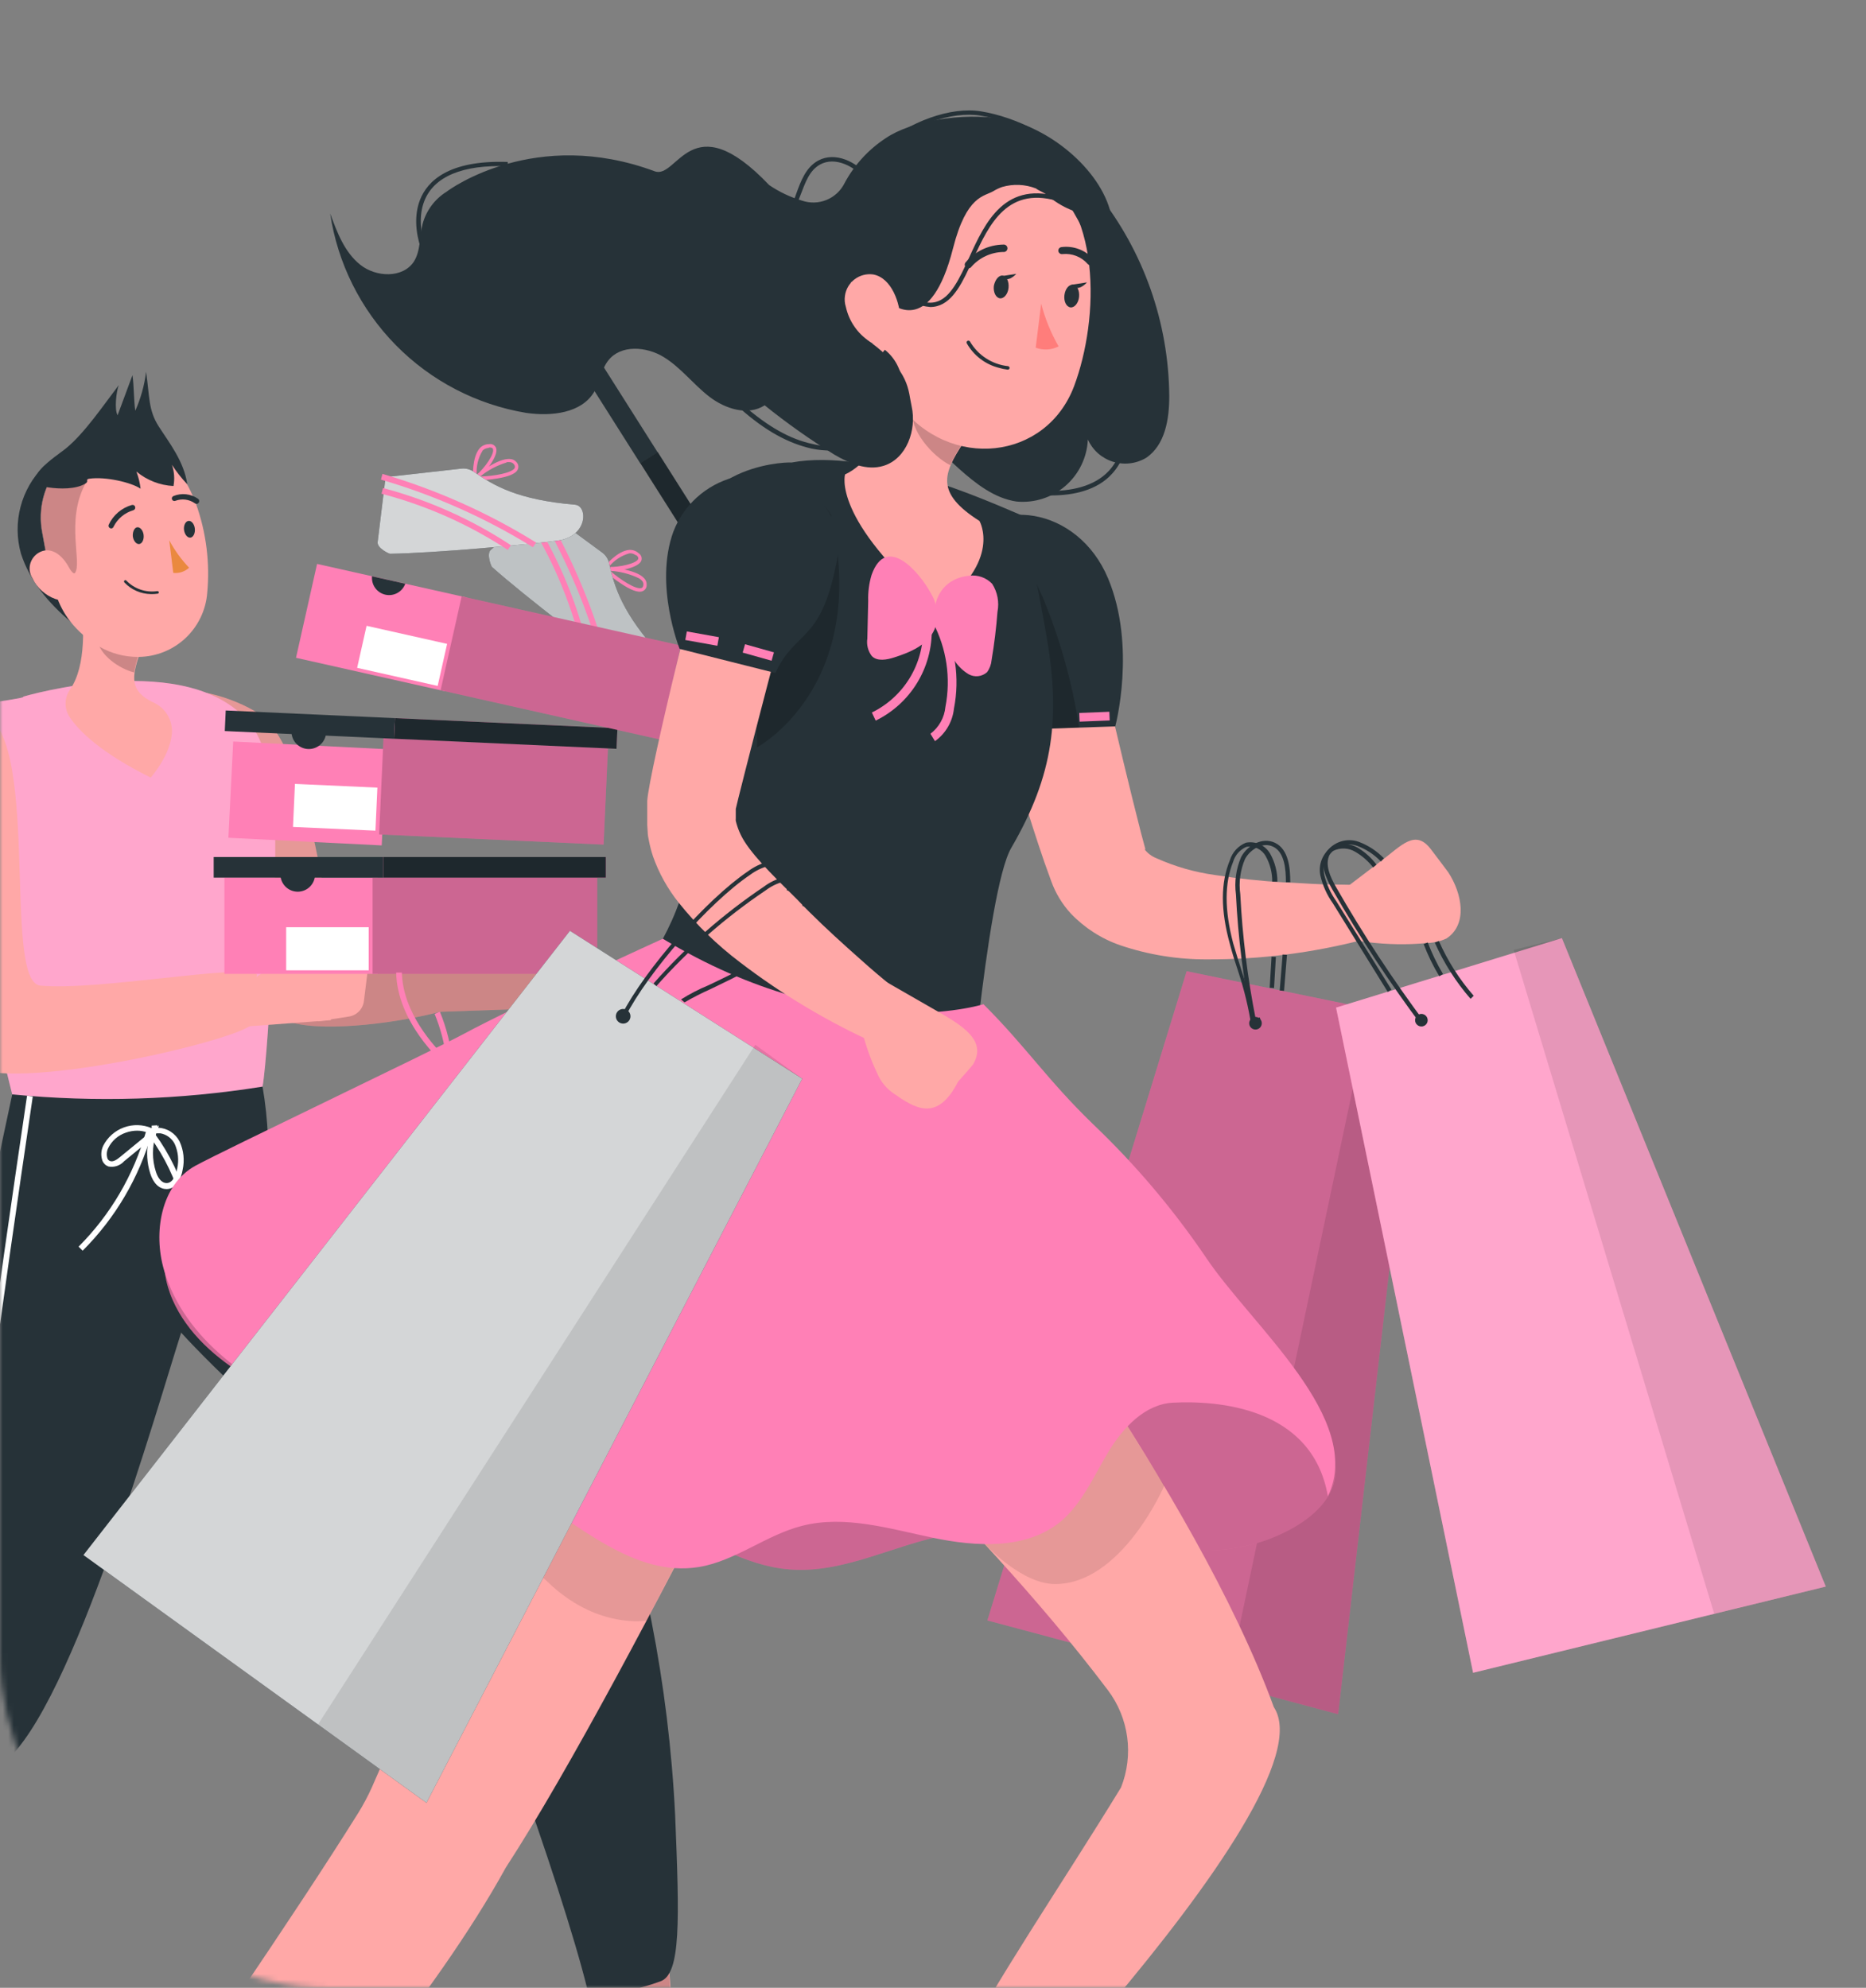 <svg width="338" height="360" viewBox="0 0 338 360" fill="none" xmlns="http://www.w3.org/2000/svg">
<rect x="0" y="0" width="338" height="360" fill="#808080" stroke="none"/>
<mask id="mask0_2301_427" style="mask-type:alpha" maskUnits="userSpaceOnUse" x="0" y="0" width="338" height="360">
<rect width="338" height="360" rx="60" fill="white"/>
</mask>
<g mask="url(#mask0_2301_427)">
<path d="M61.586 176.744C59.638 172.102 57.079 138.812 48.064 130.191C45.308 127.549 35.9 123.974 32.46 125.653C29.456 127.114 32.937 132.574 32.761 135.952C32.585 139.33 33.6 142.614 34.615 145.816C37.178 153.849 39.841 161.845 42.604 169.802C43.946 173.932 45.577 177.962 47.484 181.863L61.586 176.744Z" fill="#FFA8A7"/>
<g opacity="0.1">
<path d="M61.586 176.744C59.638 172.102 57.079 138.812 48.064 130.191C45.308 127.549 35.9 123.974 32.46 125.653C29.456 127.114 32.937 132.574 32.761 135.952C32.585 139.33 33.6 142.614 34.615 145.816C37.178 153.849 39.841 161.845 42.604 169.802C43.946 173.932 45.577 177.962 47.484 181.863L61.586 176.744Z" fill="black"/>
</g>
<path d="M55.245 170.061C52.309 170.303 49.583 171.683 47.65 173.905C45.847 176.195 45.422 179.677 47.153 182.018C48.479 183.831 50.748 184.671 52.924 185.23C59.71 186.971 72.869 185.064 79.635 183.251C81.538 182.85 83.316 181.993 84.816 180.754C85.553 180.121 86.092 179.289 86.368 178.357C86.643 177.425 86.644 176.433 86.37 175.501C85.582 173.429 83.261 172.496 81.189 171.771C74.548 169.429 62.404 169.222 55.245 170.061Z" fill="#FFA8A7"/>
<path d="M79.635 183.251L95.788 182.681C95.788 182.681 96.928 171.843 96.607 170.818C96.607 170.818 90.566 169.636 86.007 172.051L81.977 174.641L79.635 183.251Z" fill="#FFA8A7"/>
<path d="M93.478 182.785L96.12 170.839L101.59 171.098C101.83 171.108 102.064 171.17 102.277 171.279C102.491 171.388 102.678 171.542 102.828 171.729C102.977 171.917 103.084 172.134 103.142 172.366C103.201 172.599 103.208 172.841 103.165 173.077L101.953 179.625C101.825 180.312 101.477 180.939 100.961 181.41C100.445 181.881 99.789 182.171 99.093 182.236L93.478 182.785Z" fill="#FFA8A7"/>
<g opacity="0.2">
<path d="M55.245 170.061C52.309 170.303 49.583 171.683 47.65 173.905C45.847 176.195 45.422 179.677 47.153 182.018C48.479 183.831 50.748 184.671 52.924 185.23C59.71 186.971 72.869 185.064 79.635 183.251C81.538 182.85 83.316 181.993 84.816 180.754C85.553 180.121 86.092 179.289 86.368 178.357C86.643 177.425 86.644 176.433 86.37 175.501C85.582 173.429 83.261 172.496 81.189 171.771C74.548 169.429 62.404 169.222 55.245 170.061Z" fill="black"/>
<path d="M79.635 183.251L95.788 182.681C95.788 182.681 96.928 171.843 96.607 170.818C96.607 170.818 90.566 169.636 86.007 172.051L81.977 174.641L79.635 183.251Z" fill="black"/>
<path d="M93.478 182.785L96.12 170.839L101.591 171.098C101.83 171.108 102.064 171.17 102.278 171.279C102.491 171.388 102.679 171.542 102.828 171.729C102.977 171.917 103.084 172.134 103.143 172.366C103.201 172.599 103.209 172.841 103.166 173.077L101.953 179.625C101.826 180.312 101.477 180.939 100.961 181.41C100.445 181.881 99.789 182.171 99.094 182.236L93.478 182.785Z" fill="black"/>
</g>
<path d="M-2.602 222.583C-3.55 224.726 -4.246 226.972 -4.675 229.276C-7.037 241.399 -10.332 282.491 -12.476 298.116C-12.731 299.669 -13.377 301.131 -14.354 302.364C-15.332 303.597 -16.608 304.56 -18.061 305.162C-26.588 309.182 -32.121 310.404 -51.342 326.174C-49.021 331.106 -46.824 334.567 -44.71 340.348C-44.71 340.348 -7.669 326.102 0.807 319.139C13.24 308.871 28.461 254.899 32.926 240.994C35.434 233.078 38.325 223.629 33.704 216.801C31.072 212.947 5.739 201.311 -2.602 222.583Z" fill="#263238"/>
<path d="M45.484 131.321C48.593 135.382 48.997 141.62 49.525 145.163C50.644 152.686 48.717 190.121 47.557 196.793C46.396 203.466 9.054 204.357 2.216 198.203L-11.399 143.288C-11.839 141.507 -11.902 139.654 -11.584 137.848C-11.266 136.041 -10.574 134.321 -9.553 132.797C-8.532 131.274 -7.203 129.98 -5.653 129C-4.103 128.019 -2.365 127.373 -0.551 127.104C2.558 126.648 4.734 126.264 4.143 126.192C4.143 126.161 34.688 117.136 45.484 131.321Z" fill="#FF80B6"/>
<g opacity="0.3">
<path d="M45.484 131.321C48.593 135.382 48.997 141.62 49.525 145.163C50.644 152.686 48.717 190.121 47.557 196.793C46.396 203.466 9.054 204.357 2.216 198.203L-11.399 143.288C-11.839 141.507 -11.902 139.654 -11.584 137.848C-11.266 136.041 -10.574 134.321 -9.553 132.797C-8.532 131.274 -7.203 129.98 -5.653 129C-4.103 128.019 -2.365 127.373 -0.551 127.104C2.558 126.648 4.734 126.264 4.143 126.192C4.143 126.161 34.688 117.136 45.484 131.321Z" fill="white"/>
</g>
<path d="M47.557 196.793C48.606 202.868 48.857 209.055 48.303 215.195C47.387 225.803 50.523 236.365 57.079 244.755C57.079 244.755 8.101 237.627 -3.493 224.934L2.216 198.202C17.328 199.673 32.565 199.199 47.557 196.793Z" fill="#263238"/>
<path d="M12.753 112.567C8.826 109.251 5.366 105.179 3.791 100.247C3.017 97.483 2.993 94.562 3.722 91.785C4.45 89.008 5.904 86.475 7.935 84.446C8.256 84.146 8.774 84.281 9.179 84.446C9.583 84.612 8.598 84.954 8.712 85.296C8.826 85.638 8.857 85.762 8.919 85.99C8.982 86.218 9.075 86.519 9.137 86.778C8.585 87.791 8.154 88.866 7.852 89.979C7.283 92.103 7.209 94.329 7.635 96.486C7.935 98.113 8.194 99.595 8.464 100.942C9.5 106.226 10.401 109.593 12.753 112.567Z" fill="#263238"/>
<path d="M13.572 113.24L12.774 112.587C10.422 109.614 9.52 106.226 8.515 100.962C8.246 99.605 7.987 98.133 7.686 96.507C7.261 94.35 7.335 92.124 7.904 90C8.206 88.886 8.637 87.812 9.189 86.798C10.443 91.492 10.629 96.362 11.064 101.169C11.297 105.295 12.142 109.363 13.572 113.24Z" fill="#263238"/>
<path d="M14.629 107.583C15.219 112.992 15.665 120.566 12.701 124.855C12.191 125.573 11.905 126.426 11.881 127.306C11.857 128.186 12.096 129.053 12.567 129.798C14.287 132.398 18.245 136.325 27.311 140.832C29.994 137.537 30.958 134.854 31.144 132.813C31.224 131.651 30.945 130.494 30.347 129.495C29.749 128.497 28.859 127.706 27.798 127.228C23.425 125.156 23.902 122.555 25.259 118.473L14.629 107.583Z" fill="#FFA8A7"/>
<path opacity="0.2" d="M18.939 111.976L25.156 118.473C24.774 119.547 24.49 120.653 24.306 121.778C21.778 121.198 17.954 118.67 17.633 115.779C17.754 114.424 18.202 113.119 18.939 111.976Z" fill="black"/>
<path d="M37.527 107.469C37.259 110.59 35.836 113.499 33.536 115.626C31.236 117.753 28.226 118.945 25.093 118.97H25.011C22.581 118.984 20.19 118.359 18.079 117.157C17.295 116.72 16.55 116.217 15.851 115.654C15.561 115.427 15.281 115.188 15.022 114.96C14.198 114.241 13.442 113.446 12.764 112.588C10.412 109.614 9.51 106.226 8.505 100.962C8.236 99.605 7.977 98.134 7.676 96.507C7.25 94.35 7.325 92.124 7.894 90C8.196 88.886 8.627 87.812 9.179 86.798C9.423 86.35 9.697 85.917 9.997 85.503C11.614 83.158 13.922 81.375 16.6 80.402C19.278 79.429 22.192 79.314 24.938 80.074C29.652 81.328 32.895 85.151 34.937 89.845C35.144 90.311 35.33 90.787 35.507 91.264C37.365 96.451 38.055 101.985 37.527 107.469Z" fill="#FFA8A7"/>
<path d="M24.057 97.129C24.171 97.968 24.689 98.59 25.218 98.527C25.746 98.465 26.109 97.719 26.015 96.89C25.922 96.061 25.384 95.429 24.855 95.492C24.327 95.554 24.006 96.331 24.057 97.129Z" fill="#263238"/>
<path d="M33.331 95.968C33.445 96.818 33.963 97.429 34.491 97.367C35.02 97.305 35.382 96.559 35.289 95.719C35.196 94.88 34.657 94.258 34.128 94.341C33.6 94.424 33.237 95.139 33.331 95.968Z" fill="#263238"/>
<path d="M30.657 97.844C31.623 99.658 32.832 101.331 34.253 102.817C33.87 103.17 33.415 103.437 32.92 103.598C32.425 103.759 31.9 103.811 31.383 103.749L30.657 97.844Z" fill="#EA893F"/>
<path d="M27.321 107.594C27.73 107.606 28.139 107.582 28.544 107.521C28.576 107.52 28.608 107.512 28.637 107.498C28.666 107.484 28.692 107.465 28.713 107.44C28.734 107.416 28.751 107.388 28.761 107.357C28.771 107.326 28.774 107.294 28.772 107.262C28.759 107.199 28.723 107.143 28.672 107.104C28.62 107.066 28.556 107.048 28.492 107.055C27.471 107.207 26.428 107.112 25.451 106.779C24.474 106.445 23.591 105.883 22.876 105.138C22.83 105.094 22.769 105.07 22.705 105.07C22.642 105.07 22.58 105.094 22.534 105.138C22.49 105.186 22.465 105.249 22.465 105.314C22.465 105.379 22.49 105.442 22.534 105.49C23.151 106.142 23.893 106.664 24.715 107.025C25.537 107.387 26.423 107.58 27.321 107.594Z" fill="#263238"/>
<path d="M20.099 95.709C20.204 95.714 20.308 95.684 20.394 95.624C20.48 95.564 20.544 95.478 20.576 95.378C20.932 94.666 21.432 94.035 22.044 93.525C22.655 93.015 23.365 92.637 24.13 92.414C24.193 92.397 24.253 92.368 24.305 92.328C24.357 92.288 24.4 92.239 24.433 92.182C24.466 92.125 24.487 92.062 24.495 91.997C24.504 91.932 24.499 91.866 24.482 91.803C24.468 91.742 24.441 91.684 24.404 91.632C24.367 91.581 24.32 91.538 24.266 91.505C24.212 91.473 24.152 91.451 24.089 91.442C24.027 91.432 23.963 91.435 23.902 91.451C22.98 91.709 22.126 92.164 21.398 92.784C20.669 93.405 20.085 94.177 19.685 95.046C19.662 95.106 19.651 95.17 19.653 95.234C19.656 95.298 19.671 95.361 19.698 95.418C19.725 95.477 19.763 95.528 19.811 95.571C19.859 95.614 19.914 95.647 19.975 95.668C20.013 95.69 20.055 95.704 20.099 95.709Z" fill="#263238"/>
<path d="M35.579 91.254C35.666 91.256 35.752 91.235 35.828 91.193C35.905 91.151 35.969 91.09 36.014 91.016C36.082 90.905 36.105 90.772 36.078 90.645C36.051 90.517 35.976 90.405 35.869 90.332C35.226 89.882 34.479 89.601 33.699 89.516C32.918 89.431 32.129 89.544 31.403 89.845C31.291 89.895 31.203 89.986 31.156 90.1C31.11 90.214 31.109 90.342 31.155 90.456C31.18 90.513 31.217 90.565 31.263 90.608C31.309 90.651 31.363 90.684 31.421 90.706C31.48 90.728 31.543 90.739 31.605 90.737C31.668 90.735 31.73 90.72 31.787 90.694C32.359 90.481 32.975 90.409 33.581 90.485C34.187 90.561 34.766 90.782 35.268 91.129C35.355 91.204 35.465 91.248 35.579 91.254Z" fill="#263238"/>
<path opacity="0.2" d="M13.572 103.77C13.137 104.34 11.748 101.294 11.044 101.149C10.206 100.971 9.35 100.902 8.495 100.941C8.225 99.584 7.966 98.113 7.666 96.486C7.24 94.329 7.314 92.103 7.883 89.979C8.185 88.866 8.616 87.791 9.168 86.778C9.106 86.519 9.034 86.249 8.951 85.99C9.28 85.79 9.627 85.62 9.987 85.483C10.8 85.162 11.684 85.069 12.546 85.213C13.188 85.365 13.784 85.668 14.285 86.097C14.786 86.526 15.177 87.069 15.426 87.679C11.873 94.331 14.919 102.019 13.572 103.77Z" fill="black"/>
<path d="M5.894 104.744C6.73 106.487 8.219 107.831 10.039 108.484C12.484 109.293 13.81 107.096 13.23 104.672C12.691 102.506 10.784 99.491 8.298 99.667C7.422 99.773 6.624 100.222 6.078 100.915C5.533 101.609 5.284 102.49 5.386 103.366C5.453 103.857 5.626 104.327 5.894 104.744Z" fill="#FFA8A7"/>
<path d="M120.759 351.114L123.204 382.684C122.24 383.296 111.713 388.207 111.289 385.192C110.014 375.991 107.393 356.667 107.393 356.667L120.759 351.114Z" fill="#FFA8A7"/>
<g opacity="0.2">
<path d="M108.698 366.22L107.393 356.667L120.759 351.114L121.608 364.045L108.698 366.22Z" fill="black"/>
</g>
<path d="M26.544 233.275C33.258 245.139 63.844 269.011 79.459 287.154C84.546 293.039 101.912 342.068 106.346 360.076C110.325 361.61 115.609 360.283 119.629 358.833C123.37 357.486 123.069 347.726 122.292 328.723C121.709 316.924 120.275 305.181 118.003 293.588C113.247 268.286 81.345 236.249 50.188 207.673C45.008 202.886 37.195 201.456 29.362 206.098C27.932 206.927 20.037 221.754 26.544 233.275Z" fill="#263238"/>
<path d="M44.614 185.904L59.918 184.764C59.918 184.764 60.425 173.885 60.042 172.88C60.042 172.88 53.95 172.04 49.525 174.724L45.66 177.542L44.614 185.904Z" fill="#FFA8A7"/>
<path d="M57.617 184.971L59.576 172.89L65.046 172.828C65.286 172.824 65.524 172.873 65.744 172.969C65.963 173.065 66.16 173.208 66.32 173.386C66.48 173.565 66.6 173.776 66.672 174.005C66.743 174.234 66.765 174.475 66.735 174.714L65.917 181.314C65.829 182.008 65.517 182.656 65.03 183.159C64.542 183.661 63.904 183.992 63.212 184.101L57.617 184.971Z" fill="#FFA8A7"/>
<path d="M-5.203 193.26C4.485 197.809 45.495 187.758 45.64 185.344C45.868 181.583 46.541 176.423 46.541 176.423C43.174 174.579 17.727 179.48 7.293 178.496C0.226 177.791 7.78 131.476 -3.773 129.01C-22.506 124.938 -16.652 187.852 -5.203 193.26Z" fill="#FFA8A7"/>
<path d="M21.519 69.744C21.063 70.852 20.69 74.178 21.301 75.204C22.206 72.8 23.104 70.383 23.995 67.951C24.275 69.868 24.223 72.469 24.503 74.386C25.505 72.145 26.165 69.766 26.461 67.33C27.114 71.858 26.855 74.272 28.741 77.214C30.626 80.157 33.32 83.524 33.921 87.7C32.884 86.618 31.954 85.438 31.144 84.177C31.567 85.413 31.664 86.737 31.424 88.021C28.961 87.897 26.605 86.977 24.71 85.4C25.085 86.402 25.339 87.445 25.466 88.508C23.777 87.358 19.094 86.28 16.203 86.695C15.333 86.819 16.203 87.151 15.447 87.596C13.706 88.632 10.816 88.57 8.805 88.28C2.589 87.41 10.36 82.509 11.914 81.234C15.302 78.489 18.825 73.267 21.519 69.744Z" fill="#263238"/>
<path d="M30.129 215.34C28.855 215.34 27.767 214.304 27.207 212.501C26.622 210.635 26.497 208.654 26.845 206.73L22.472 210.315C22.122 210.703 21.678 210.994 21.182 211.159C20.686 211.324 20.156 211.358 19.643 211.258C19.399 211.171 19.176 211.035 18.988 210.856C18.801 210.677 18.653 210.461 18.555 210.221C18.399 209.784 18.33 209.32 18.354 208.856C18.377 208.392 18.491 207.937 18.69 207.517C19.474 205.968 20.819 204.774 22.451 204.18C24.082 203.585 25.879 203.634 27.477 204.316V203.849L28.513 203.797V204.046L28.803 203.808L28.658 204.233C29.466 204.27 30.251 204.521 30.931 204.959C31.612 205.398 32.164 206.009 32.533 206.73C33.27 208.334 33.462 210.135 33.082 211.859C32.823 213.465 31.901 215.33 30.17 215.35L30.129 215.34ZM28.295 205.3L28.233 205.497C27.534 207.673 27.534 210.014 28.233 212.19C28.554 213.226 29.197 214.262 30.191 214.262C31.352 214.262 31.932 212.605 32.098 211.641C32.436 210.139 32.276 208.568 31.642 207.165C31.387 206.667 31.021 206.235 30.572 205.902C30.122 205.569 29.602 205.346 29.051 205.248H28.337L28.295 205.3ZM24.855 204.771C24.148 204.77 23.447 204.893 22.783 205.134C22.092 205.368 21.453 205.736 20.906 206.218C20.358 206.7 19.911 207.286 19.592 207.942C19.312 208.525 19.268 209.192 19.467 209.807C19.508 209.915 19.571 210.012 19.654 210.093C19.736 210.174 19.835 210.235 19.944 210.273C20.503 210.48 21.187 210.004 21.778 209.517L26.907 205.31H26.71V205.113C26.118 204.887 25.489 204.771 24.855 204.771Z" fill="white"/>
<path d="M14.97 226.509L14.235 225.774C20.013 219.991 24.215 212.825 26.44 204.958L27.477 205.238C25.195 213.281 20.889 220.605 14.97 226.509Z" fill="white"/>
<path d="M34.988 230.934L33.952 230.82C34.856 221.983 32.457 213.125 27.217 205.953L28.057 205.341C33.449 212.723 35.919 221.839 34.988 230.934Z" fill="white"/>
<path d="M-49.528 329.811L-50.015 328.889C-38.369 322.807 -8.135 305.618 -8.135 299.214C-8.135 286.024 4.765 199.311 4.899 198.441L5.936 198.586C5.801 199.467 -7.089 286.107 -7.089 299.214C-7.099 307.555 -47.798 328.899 -49.528 329.811Z" fill="white"/>
<path d="M68.414 158.944H40.646V176.371H68.414V158.944Z" fill="#FF80B6"/>
<path d="M108.18 158.944H67.492V176.371H108.18V158.944Z" fill="#FF80B6"/>
<path opacity="0.2" d="M108.18 158.944H67.492V176.371H108.18V158.944Z" fill="black"/>
<path d="M69.398 155.214H38.708V158.944H69.398V155.214Z" fill="#263238"/>
<path d="M109.734 155.214H69.408V158.944H109.734V155.214Z" fill="#FF80B6"/>
<path d="M109.734 155.214H69.408V158.944H109.734V155.214Z" fill="#263238"/>
<path d="M57.068 158.353C57.068 159.186 56.737 159.984 56.149 160.573C55.56 161.162 54.761 161.493 53.929 161.493C53.096 161.493 52.298 161.162 51.709 160.573C51.12 159.984 50.789 159.186 50.789 158.353H57.068Z" fill="#263238"/>
<path d="M66.787 167.927H51.836V175.729H66.787V167.927Z" fill="white"/>
<path opacity="0.2" d="M109.734 155.214H69.408V158.944H109.734V155.214Z" fill="black"/>
<path d="M70.011 135.682L42.243 134.294L41.372 151.722L69.14 153.11L70.011 135.682Z" fill="#FF80B6"/>
<path d="M110.122 135.555L69.465 133.709L68.674 151.119L109.331 152.965L110.122 135.555Z" fill="#FF80B6"/>
<path opacity="0.2" d="M110.122 135.555L69.465 133.709L68.674 151.119L109.331 152.965L110.122 135.555Z" fill="black"/>
<path d="M71.545 130.063L40.887 128.671L40.717 132.397L71.376 133.79L71.545 130.063Z" fill="#263238"/>
<path d="M111.84 131.89L71.555 130.06L71.386 133.787L111.67 135.616L111.84 131.89Z" fill="#FF80B6"/>
<path d="M111.84 131.89L71.555 130.06L71.386 133.787L111.67 135.616L111.84 131.89Z" fill="#263238"/>
<path d="M59.078 132.657C59.059 133.07 58.959 133.474 58.784 133.848C58.608 134.221 58.361 134.557 58.056 134.835C57.751 135.113 57.394 135.328 57.006 135.468C56.618 135.608 56.206 135.671 55.794 135.652C55.382 135.633 54.977 135.533 54.603 135.357C54.23 135.182 53.894 134.935 53.616 134.63C53.338 134.325 53.123 133.968 52.983 133.58C52.843 133.191 52.78 132.779 52.799 132.367L59.078 132.657Z" fill="#263238"/>
<path d="M68.361 142.645L53.425 141.967L53.071 149.761L68.007 150.439L68.361 142.645Z" fill="white"/>
<path opacity="0.2" d="M111.84 131.89L71.555 130.06L71.386 133.787L111.67 135.616L111.84 131.89Z" fill="black"/>
<path d="M109.351 103.211C109.308 103.162 109.28 103.102 109.269 103.038C109.258 102.974 109.265 102.908 109.289 102.848C109.321 102.791 109.367 102.743 109.424 102.71C109.48 102.678 109.545 102.661 109.61 102.661C109.838 102.661 115.164 103.003 116.687 104.734C116.837 104.888 116.954 105.072 117.03 105.273C117.107 105.474 117.142 105.689 117.132 105.904C117.148 106.151 117.085 106.396 116.953 106.604C116.821 106.812 116.626 106.974 116.397 107.065C115.557 107.428 114.045 106.723 112.615 105.77C111.449 105.021 110.356 104.164 109.351 103.211ZM115.785 104.754C114.137 103.957 112.349 103.489 110.522 103.376C112.387 105.013 115.226 106.847 116.221 106.485C116.345 106.423 116.511 106.309 116.542 105.863C116.547 105.734 116.525 105.604 116.479 105.483C116.433 105.362 116.362 105.252 116.272 105.158C116.126 105.013 115.966 104.881 115.796 104.765L115.785 104.754Z" fill="#FF80B6"/>
<path d="M109.299 103.003C109.287 102.949 109.29 102.891 109.308 102.838C109.326 102.785 109.359 102.738 109.403 102.703C109.506 102.589 111.755 99.791 113.941 99.594C114.252 99.57 114.565 99.609 114.86 99.709C115.156 99.808 115.428 99.967 115.661 100.175C115.894 100.313 116.072 100.529 116.163 100.784C116.253 101.04 116.252 101.319 116.158 101.573C115.547 102.972 111.32 103.646 109.579 103.345H109.444L109.299 103.003ZM113.993 100.216C112.525 100.627 111.223 101.49 110.273 102.682C112.19 102.744 115.319 102.06 115.609 101.211C115.609 101.138 115.723 100.941 115.298 100.579L115.112 100.517C114.789 100.281 114.39 100.174 113.993 100.216Z" fill="#FF80B6"/>
<path d="M108.988 100.009L98.627 92.394C98.414 92.239 98.153 92.163 97.89 92.18C97.627 92.197 97.378 92.306 97.187 92.487L88.867 99.615C88.079 100.392 89.012 102.61 89.105 102.672C95.011 107.946 108.46 118.214 113.04 121.446C117.619 124.679 121.391 120.545 119.805 118.825C112.698 111.096 111.309 106.329 110.335 102.05C110.173 101.219 109.689 100.485 108.988 100.009Z" fill="#263238"/>
<path opacity="0.7" d="M108.988 100.009L98.627 92.394C98.414 92.239 98.153 92.163 97.89 92.18C97.627 92.197 97.378 92.306 97.187 92.487L88.867 99.615C88.079 100.392 89.012 102.61 89.105 102.672C95.011 107.946 108.46 118.214 113.04 121.446C117.619 124.679 121.391 120.545 119.805 118.825C112.698 111.096 111.309 106.329 110.335 102.05C110.173 101.219 109.689 100.485 108.988 100.009Z" fill="white"/>
<path d="M105.196 116.587C103.152 108.44 99.793 100.681 95.249 93.616L96.12 93.057C100.727 100.212 104.132 108.073 106.201 116.328L105.196 116.587Z" fill="#FF80B6"/>
<path d="M108.895 119.281C106.171 109.567 102.141 100.268 96.918 91.637L97.788 91.078C103.073 99.811 107.148 109.223 109.9 119.053L108.895 119.281Z" fill="#FF80B6"/>
<path d="M84.527 108.209L57.433 102.128L53.617 119.132L80.711 125.213L84.527 108.209Z" fill="#FF80B6"/>
<path d="M123.326 116.916L83.625 108.005L79.808 125.01L119.509 133.92L123.326 116.916Z" fill="#FF80B6"/>
<path opacity="0.2" d="M123.326 116.916L83.625 108.005L79.808 125.01L119.509 133.92L123.326 116.916Z" fill="black"/>
<path d="M67.388 104.371C67.316 105.125 67.521 105.88 67.966 106.493C68.41 107.106 69.064 107.536 69.803 107.701C70.543 107.867 71.317 107.757 71.981 107.391C72.644 107.026 73.152 106.431 73.408 105.718L67.388 104.371Z" fill="#263238"/>
<path d="M80.988 116.611L66.4 113.337L64.691 120.95L79.279 124.224L80.988 116.611Z" fill="white"/>
<path d="M119.132 81.927L102.71 56L99.559 57.996L115.981 83.923L119.132 81.927Z" fill="#263238"/>
<path d="M140.708 115.938L119.13 81.871L115.979 83.867L137.557 117.934L140.708 115.938Z" fill="#263238"/>
<path opacity="0.2" d="M140.708 115.938L119.13 81.871L115.979 83.867L137.557 117.934L140.708 115.938Z" fill="black"/>
<path d="M85.997 86.965C85.932 86.961 85.87 86.938 85.818 86.899C85.766 86.859 85.728 86.805 85.708 86.744C85.688 86.682 85.687 86.615 85.705 86.553C85.723 86.491 85.76 86.436 85.81 86.395C85.986 86.249 90.131 82.882 92.421 83.131C92.635 83.14 92.845 83.194 93.038 83.288C93.23 83.383 93.401 83.516 93.54 83.68C93.717 83.853 93.835 84.077 93.877 84.32C93.92 84.564 93.885 84.814 93.778 85.037C93.405 85.876 91.82 86.374 90.121 86.643C88.759 86.88 87.378 86.987 85.997 86.965ZM91.778 83.752C90.026 84.283 88.393 85.148 86.971 86.301C89.447 86.239 92.773 85.669 93.25 84.726C93.25 84.592 93.353 84.395 93.063 84.043C92.89 83.848 92.649 83.726 92.39 83.701C92.183 83.685 91.975 83.685 91.768 83.701L91.778 83.752Z" fill="#FF80B6"/>
<path d="M85.81 86.85C85.764 86.819 85.727 86.775 85.705 86.724C85.683 86.672 85.677 86.615 85.686 86.56C85.686 86.405 85.448 82.83 86.898 81.172C87.109 80.943 87.366 80.759 87.651 80.632C87.936 80.506 88.244 80.439 88.556 80.436C88.82 80.38 89.096 80.419 89.335 80.546C89.574 80.673 89.76 80.88 89.862 81.131C90.369 82.571 87.696 85.918 86.225 86.892H86.1L85.81 86.85ZM87.385 81.669C86.597 82.97 86.235 84.484 86.349 86.001C87.8 84.747 89.644 82.136 89.281 81.307C89.281 81.234 89.178 81.027 88.629 81.048L88.442 81.131C88.039 81.156 87.661 81.334 87.385 81.628V81.669Z" fill="#FF80B6"/>
<path d="M83.572 84.871L70.766 86.301C70.498 86.322 70.247 86.438 70.057 86.628C69.867 86.818 69.751 87.07 69.73 87.337L68.403 98.216C68.341 99.315 70.476 100.289 70.652 100.289C78.558 100.175 95.426 98.641 100.969 97.916C106.512 97.191 106.502 91.606 104.17 91.409C93.716 90.518 89.468 87.959 85.852 85.472C85.193 84.995 84.38 84.781 83.572 84.871Z" fill="#263238"/>
<path opacity="0.8" d="M83.572 84.871L70.766 86.301C70.498 86.322 70.247 86.438 70.057 86.628C69.867 86.818 69.751 87.07 69.73 87.337L68.403 98.216C68.341 99.315 70.476 100.289 70.652 100.289C78.558 100.175 95.426 98.641 100.969 97.916C106.512 97.191 106.502 91.606 104.17 91.409C93.716 90.518 89.468 87.959 85.852 85.472C85.193 84.995 84.38 84.781 83.572 84.871Z" fill="white"/>
<path d="M91.975 99.594C84.957 94.982 77.233 91.545 69.108 89.42L69.377 88.383C77.61 90.559 85.435 94.058 92.545 98.745L91.975 99.594Z" fill="#FF80B6"/>
<path d="M96.534 99.108C87.953 93.8 78.692 89.68 69.004 86.861L69.274 85.825C79.07 88.692 88.432 92.875 97.104 98.258L96.534 99.108Z" fill="#FF80B6"/>
<path d="M81.541 192.918C81.541 192.918 172.451 235.938 122.261 266.68C72.734 297.018 82.806 192.908 81.541 192.918Z" fill="white"/>
<path d="M113.734 264.556C112.488 265.488 111.131 266.261 109.693 266.856C107.664 267.73 105.466 268.137 103.259 268.048C100.103 267.178 97.158 265.672 94.604 263.623C92.051 261.574 89.944 259.025 88.411 256.132L88.815 256.505C89.126 256.785 89.457 257.054 89.799 257.313C91.729 258.763 93.862 259.919 96.13 260.743C100.373 262.256 104.805 263.177 109.299 263.478C110.796 263.758 112.276 264.118 113.734 264.556Z" fill="#FF80B6"/>
<path d="M118.562 267.768C115.032 269.056 111.249 269.496 107.517 269.053C108.635 268.837 109.728 268.511 110.781 268.079C112.515 267.367 114.141 266.415 115.609 265.25C116.509 265.501 117.337 265.963 118.023 266.597C118.296 266.937 118.481 267.339 118.562 267.768Z" fill="#FF80B6"/>
<path d="M127.069 262.359C124.915 264.423 122.391 266.061 119.629 267.188C119.491 266.677 119.247 266.2 118.914 265.789C118.268 265.126 117.472 264.629 116.594 264.338C116.946 264.027 117.298 263.717 117.63 263.385C118.442 262.598 119.203 261.761 119.909 260.878C122.159 261.888 124.603 262.393 127.069 262.359Z" fill="#FF80B6"/>
<path d="M129.7 259.427C129.265 259.997 128.799 260.546 128.322 261.064V260.981C127.121 261.447 125.214 261.302 122.686 260.556C122.075 260.37 121.422 260.152 120.759 259.893C121.836 258.461 122.805 256.951 123.66 255.376C124.553 255.683 125.497 255.811 126.44 255.753C127.382 255.694 128.304 255.45 129.151 255.034C131.151 253.998 132.902 251.925 134.332 248.693C133.706 252.601 132.114 256.291 129.7 259.427Z" fill="#FF80B6"/>
<path d="M129.068 253.677C128.357 254.031 127.583 254.243 126.79 254.298C125.997 254.353 125.201 254.251 124.447 253.998C124.623 253.677 124.779 253.355 124.945 253.024C127.067 248.859 128.419 244.345 128.934 239.699C129.254 236.515 128.936 233.3 128.001 230.239C127.465 228.51 126.691 226.864 125.701 225.349C129.914 228.582 132.926 233.129 134.259 238.269C134.828 240.341 134.949 242.51 134.615 244.632C134.281 246.755 133.499 248.782 132.322 250.579C131.516 251.869 130.396 252.934 129.068 253.677Z" fill="#FF80B6"/>
<path d="M123.111 253.355C120.966 252.319 118.966 249.128 118.262 247.139C111.475 228.219 107.186 222.427 104.885 220.769C110.914 219.276 117.286 220.186 122.655 223.308C124.524 225.284 125.901 227.673 126.675 230.281C128.053 234.684 128.644 242.072 123.65 252.319C123.474 252.64 123.297 252.993 123.111 253.355Z" fill="#FF80B6"/>
<path d="M119.412 259.137C117.535 258.36 115.707 257.468 113.941 256.464C107.695 252.999 102.059 248.533 97.26 243.243C93.011 238.321 91.323 235.016 90.659 233.11C90.463 232.562 90.32 231.996 90.235 231.421C90.576 230.892 90.939 230.385 91.333 229.867C94.346 225.932 98.511 223.034 103.248 221.578C103.725 221.723 104.72 222.272 106.284 224.417C109.341 228.561 112.957 236.498 117.049 247.905C117.927 250.263 119.388 252.36 121.298 253.998C121.619 254.251 121.966 254.47 122.334 254.651C121.475 256.218 120.498 257.718 119.412 259.137Z" fill="#FF80B6"/>
<path d="M118.562 260.225C117.527 261.481 116.375 262.637 115.122 263.675C113.427 263.123 111.696 262.687 109.942 262.37C98.72 261.427 92.928 258.225 90.048 255.687C89.116 254.878 88.297 253.947 87.613 252.92C86.437 249.659 85.982 246.182 86.279 242.728C86.576 239.274 87.618 235.925 89.333 232.913C89.385 233.11 89.447 233.317 89.53 233.545C90.483 236.456 92.794 240.041 96.368 244.186C98.918 247.063 101.747 249.68 104.813 251.998C107.505 254.066 110.341 255.939 113.299 257.604C115.002 258.577 116.759 259.453 118.562 260.225Z" fill="#FF80B6"/>
<g opacity="0.4">
<path d="M113.734 264.556C112.488 265.488 111.131 266.261 109.693 266.856C107.664 267.729 105.466 268.137 103.259 268.048C100.103 267.178 97.158 265.672 94.605 263.623C92.051 261.574 89.944 259.025 88.411 256.132L88.815 256.505C89.126 256.785 89.458 257.054 89.799 257.313C91.729 258.763 93.862 259.919 96.13 260.743C100.373 262.256 104.805 263.177 109.299 263.478C110.796 263.758 112.276 264.118 113.734 264.556Z" fill="white"/>
<path d="M118.562 267.768C115.032 269.056 111.249 269.496 107.517 269.053C108.635 268.837 109.728 268.511 110.781 268.079C112.515 267.367 114.141 266.415 115.609 265.25C116.51 265.501 117.337 265.963 118.024 266.597C118.296 266.937 118.481 267.339 118.562 267.768Z" fill="white"/>
<path d="M127.069 262.359C124.915 264.423 122.391 266.061 119.63 267.188C119.491 266.677 119.247 266.2 118.915 265.789C118.268 265.126 117.472 264.629 116.594 264.338C116.946 264.027 117.298 263.717 117.63 263.385C118.442 262.598 119.203 261.761 119.909 260.878C122.159 261.888 124.603 262.393 127.069 262.359Z" fill="white"/>
<path d="M129.701 259.427C129.265 259.997 128.799 260.546 128.323 261.064V260.981C127.121 261.447 125.214 261.302 122.686 260.556C122.075 260.37 121.422 260.152 120.759 259.893C121.836 258.461 122.806 256.951 123.66 255.376C124.553 255.683 125.497 255.811 126.44 255.753C127.382 255.694 128.304 255.45 129.151 255.034C131.151 253.998 132.902 251.925 134.332 248.693C133.706 252.601 132.114 256.291 129.701 259.427Z" fill="white"/>
<path d="M129.069 253.677C128.357 254.032 127.583 254.243 126.79 254.298C125.997 254.353 125.201 254.251 124.447 253.998C124.624 253.677 124.779 253.355 124.945 253.024C127.067 248.859 128.419 244.345 128.934 239.699C129.254 236.515 128.937 233.3 128.001 230.24C127.466 228.51 126.691 226.864 125.701 225.349C129.914 228.582 132.926 233.129 134.26 238.269C134.828 240.341 134.949 242.51 134.615 244.632C134.281 246.755 133.499 248.782 132.322 250.579C131.516 251.869 130.397 252.934 129.069 253.677Z" fill="white"/>
<path d="M123.111 253.355C120.966 252.319 118.966 249.128 118.262 247.139C111.475 228.219 107.186 222.427 104.885 220.769C110.914 219.276 117.286 220.186 122.655 223.308C124.524 225.284 125.901 227.673 126.675 230.281C128.053 234.684 128.644 242.072 123.65 252.319C123.474 252.64 123.297 252.993 123.111 253.355Z" fill="white"/>
<path d="M119.412 259.137C117.535 258.36 115.707 257.467 113.941 256.464C107.695 252.999 102.059 248.533 97.26 243.243C93.011 238.321 91.323 235.016 90.659 233.109C90.463 232.562 90.32 231.996 90.235 231.421C90.576 230.892 90.939 230.384 91.333 229.866C94.346 225.932 98.511 223.034 103.248 221.577C103.725 221.722 104.72 222.272 106.284 224.416C109.341 228.561 112.957 236.498 117.049 247.905C117.927 250.263 119.388 252.36 121.298 253.998C121.619 254.251 121.966 254.47 122.334 254.65C121.475 256.218 120.498 257.718 119.412 259.137Z" fill="white"/>
<path d="M118.562 260.225C117.527 261.481 116.375 262.637 115.122 263.675C113.427 263.123 111.696 262.687 109.942 262.37C98.72 261.427 92.928 258.225 90.048 255.687C89.116 254.878 88.297 253.947 87.613 252.92C86.437 249.659 85.982 246.182 86.279 242.728C86.576 239.274 87.618 235.925 89.333 232.913C89.385 233.11 89.447 233.317 89.53 233.545C90.483 236.456 92.794 240.041 96.368 244.186C98.918 247.063 101.747 249.68 104.813 251.998C107.505 254.066 110.341 255.939 113.299 257.604C115.002 258.577 116.759 259.453 118.562 260.225Z" fill="white"/>
</g>
<path d="M106.087 272.731C103.234 272.772 100.42 272.057 97.933 270.659C79.78 260.235 80.764 213.672 81.086 198.327C81.086 196.006 81.179 193.954 81.086 193.333H81.003V193.25C79.697 192.11 71.957 185.044 71.76 176.143H72.797C72.952 183.334 78.547 189.478 80.858 191.685C80.499 188.917 79.782 186.207 78.723 183.624L79.676 183.22C80.918 186.229 81.701 189.407 81.997 192.649C86.65 194.877 136.477 219.371 137.834 244.6C138.29 253.076 133.13 260.681 122.499 267.198C116.428 270.856 110.926 272.731 106.087 272.731ZM82.174 193.799C82.174 194.597 82.174 195.944 82.122 198.306C81.8 213.465 80.826 259.593 98.451 269.716C104.564 273.228 112.491 272.057 121.992 266.234C132.27 259.945 137.264 252.651 136.829 244.579C135.565 221.07 89.115 197.229 82.174 193.799Z" fill="#FF80B6"/>
<path d="M178.851 293.471L242.387 310.455L256.879 184.503L214.947 175.893L178.851 293.471Z" fill="#FF80B6"/>
<path opacity="0.2" d="M178.851 293.471L242.387 310.455L256.879 184.503L214.947 175.893L178.851 293.471Z" fill="black"/>
<path opacity="0.1" d="M242.387 310.455L222.296 305.093L248.19 182.169L256.879 184.503L242.387 310.455Z" fill="black"/>
<path d="M226.365 184.866C226.305 185.004 226.273 185.152 226.271 185.302C226.269 185.452 226.296 185.601 226.352 185.74C226.408 185.879 226.49 186.006 226.595 186.113C226.7 186.22 226.826 186.306 226.964 186.364C227.102 186.423 227.25 186.454 227.399 186.456C227.549 186.458 227.698 186.43 227.837 186.375C227.976 186.319 228.103 186.237 228.21 186.132C228.317 186.027 228.403 185.903 228.462 185.765C228.521 185.627 228.552 185.479 228.554 185.329C228.556 185.18 228.528 185.031 228.473 184.892C228.417 184.753 228.335 184.626 228.23 184.519C228.125 184.411 228 184.326 227.863 184.267C227.725 184.207 227.577 184.175 227.427 184.173C227.277 184.171 227.128 184.198 226.989 184.254C226.849 184.31 226.723 184.392 226.615 184.497C226.508 184.603 226.423 184.728 226.365 184.866Z" fill="#263238"/>
<path d="M266.829 302.949L330.712 287.337L282.914 169.901L242.008 182.485L266.829 302.949Z" fill="#FF80B6"/>
<path opacity="0.3" d="M266.829 302.949L330.712 287.337L282.914 169.901L242.008 182.485L266.829 302.949Z" fill="white"/>
<path opacity="0.1" d="M330.712 287.337L310.511 292.273L274.178 172.029L282.914 169.901L330.712 287.337Z" fill="black"/>
<path d="M256.327 184.866C256.341 185.015 256.384 185.161 256.454 185.293C256.524 185.426 256.62 185.543 256.736 185.638C256.852 185.734 256.986 185.805 257.129 185.848C257.273 185.892 257.423 185.906 257.573 185.891C257.721 185.879 257.866 185.838 257.999 185.769C258.131 185.701 258.249 185.606 258.344 185.492C258.44 185.377 258.511 185.245 258.555 185.102C258.598 184.959 258.613 184.809 258.598 184.661C258.571 184.36 258.425 184.082 258.193 183.888C257.961 183.695 257.661 183.601 257.36 183.628C257.059 183.655 256.781 183.801 256.587 184.033C256.393 184.265 256.3 184.565 256.327 184.866Z" fill="#263238"/>
<path d="M174.372 103.353C176.391 112.295 178.63 121.015 181.106 129.799C183.582 138.583 186.136 147.287 189.164 156.118L190.41 159.572C191.185 161.73 192.38 163.713 193.927 165.407C196.427 168.041 199.527 170.032 202.963 171.21C208.042 172.925 213.371 173.783 218.732 173.749C228.31 173.779 237.852 172.565 247.117 170.138L245.746 160.266L239.217 160.14C237.025 160.061 234.833 159.872 232.673 159.808C228.446 159.572 224.22 159.115 220.057 158.468C216.398 157.963 212.829 156.938 209.46 155.425C208.628 155.096 207.898 154.552 207.347 153.848C207.347 153.737 207.488 153.848 207.488 153.848L206.684 150.867C204.508 142.367 202.426 133.521 200.376 124.879C198.326 116.237 196.119 107.39 193.848 98.717L174.372 103.353Z" fill="#FFA8A7"/>
<path d="M258.582 170.784C259.759 170.737 260.915 170.464 261.988 169.979C265.883 167.441 264.874 161.874 262.335 157.979C262.225 157.805 259.307 153.958 259.181 153.8C256.374 150.11 253.914 153.074 250.224 155.881L242.828 161.511L245.178 170.248C248.664 170.859 252.206 171.102 255.743 170.973C256.406 170.941 257.478 170.894 258.582 170.784Z" fill="#FFA8A7"/>
<path d="M200.708 104.741C205.88 117.104 202.016 131.549 202.016 131.549L184.086 132.164C184.086 132.164 168.474 108.667 173.726 99.568C179.576 89.444 195.235 91.652 200.708 104.741Z" fill="#263238"/>
<path opacity="0.2" d="M184.071 132.148L195.472 131.754C194.237 123.699 192.04 115.821 188.928 108.289C184.197 97.471 180.018 93.781 174.357 95.673C170.319 108.746 184.071 132.148 184.071 132.148Z" fill="black"/>
<path d="M143.369 83.767C141.556 83.625 122.963 84.729 124.446 102.391C131.211 171.777 120.235 164.113 106.595 193.744L174.767 209.735C174.767 209.735 178.583 161.432 183.172 153.563C190.883 140.317 192.16 129.909 189.48 114.723C186.515 97.976 185.033 93.324 185.033 93.324C178.725 90.659 157.704 81.118 143.369 83.767Z" fill="#263238"/>
<path opacity="0.2" d="M137.109 135.365C137.661 126.834 129.46 92.693 132.898 89.318C135.232 88.577 146.208 86.164 150.529 93.229C157.641 124.374 137.109 135.365 137.109 135.365Z" fill="black"/>
<path d="M224.22 280.288C206.873 283.158 189.085 274.8 171.786 277.922C162.056 279.689 152.863 285.035 142.991 284.23C134.791 283.584 127.631 278.774 120.156 275.336C96.297 264.376 67.391 263.004 44.888 249.474C39.211 246.068 33.944 241.495 31.279 235.439C28.614 229.384 29.055 221.625 33.644 216.847C35.813 214.826 38.295 213.17 40.993 211.942C58.876 202.649 78.223 196.499 98.189 193.76C124.871 189.881 152.184 198.018 175.618 211.343C193.501 221.499 209.491 234.572 224.851 248.165C229.203 252.013 240.936 258.873 241.819 264.991C243.112 273.901 230.985 279.168 224.22 280.288Z" fill="#FF80B6"/>
<path opacity="0.2" d="M224.22 280.288C206.873 283.158 189.085 274.8 171.786 277.922C162.056 279.689 152.863 285.035 142.991 284.23C134.791 283.584 127.631 278.774 120.156 275.336C96.297 264.376 67.391 263.004 44.888 249.474C39.211 246.068 33.944 241.495 31.279 235.439C28.614 229.384 29.055 221.625 33.644 216.847C35.813 214.826 38.295 213.17 40.993 211.942C58.876 202.649 78.223 196.499 98.189 193.76C124.871 189.881 152.184 198.018 175.618 211.343C193.501 221.499 209.491 234.572 224.851 248.165C229.203 252.013 240.936 258.873 241.819 264.991C243.112 273.901 230.985 279.168 224.22 280.288Z" fill="black"/>
<path d="M118.469 200.462C118.469 200.462 79.36 296.657 67.344 323.733C66.629 325.314 65.813 326.847 64.9 328.322C41.545 365.68 -13.87 443.125 -13.87 443.125L-4.25 451.688C-4.25 451.688 66.287 384.32 91.613 338.241C114.464 303.122 157.641 212.968 157.641 212.968L118.469 200.462Z" fill="#FFA8A7"/>
<path opacity="0.1" d="M129.46 269.722L117.097 293.503C117.097 293.503 108.597 295.001 99.956 287.195C95.381 282.823 90.097 279.261 84.328 276.661L99.956 241.81L129.46 269.722Z" fill="black"/>
<path d="M139.411 241.7C139.411 241.7 175.587 272.813 200.692 306.118C202.56 308.604 203.759 311.527 204.174 314.609C204.588 317.69 204.203 320.827 203.057 323.717C181.5 359 154.153 394.865 173.284 399.632L163 404.5C163 404.5 241.866 326.02 230.733 309.162C216.54 270.258 176.943 218.897 176.943 218.897L139.411 241.7Z" fill="#FFA8A7"/>
<path opacity="0.1" d="M196.166 245.406L210.895 269.06C210.895 269.06 203.246 286.88 191.12 286.88C184.938 286.88 178.315 279.547 178.315 279.547L157.641 260.97L196.166 245.406Z" fill="black"/>
<path d="M165.62 72.003C165.936 77.207 169.846 81.465 173.726 84.902C176.753 87.599 180.128 90.248 184.134 90.832C185.727 90.983 187.334 90.809 188.858 90.32C190.382 89.831 191.791 89.037 192.999 87.987C194.207 86.937 195.189 85.652 195.885 84.211C196.581 82.77 196.977 81.203 197.049 79.604C197.48 80.552 198.105 81.4 198.885 82.091C199.665 82.782 200.581 83.301 201.575 83.615C202.568 83.929 203.616 84.03 204.652 83.912C205.687 83.794 206.686 83.46 207.583 82.931C211.052 80.613 211.809 75.882 211.794 71.719C211.69 58.392 207.127 45.485 198.831 35.055C196.04 37.609 191.64 36.237 189.685 35.339C188.989 35.029 188.332 34.637 187.729 34.172C185.783 33.422 183.646 33.328 181.642 33.904C178.094 37.136 176.17 41.788 174.388 46.314C172.191 51.823 170.004 57.332 167.828 62.841C166.441 65.7 165.688 68.826 165.62 72.003Z" fill="#263238"/>
<path d="M163.917 62.273C162.75 70.584 160.322 82.537 153.068 85.928C153.068 85.928 150.608 94.002 169.72 110.229C181.626 101.556 177.416 94.349 177.416 94.349C169.405 89.255 170.856 85.786 174.467 80.235L163.917 62.273Z" fill="#FFA8A7"/>
<path opacity="0.2" d="M168.206 69.575L174.372 80.219C173.51 81.497 172.761 82.848 172.133 84.256C168.979 82.679 164.705 77.948 165.242 74.116C165.837 72.379 166.856 70.818 168.206 69.575Z" fill="black"/>
<path d="M158.335 45.353C157.42 59.356 156.758 65.254 162.861 73.265C172.07 85.329 189.48 83.373 194.557 69.938C199.099 57.827 199.84 36.821 186.909 29.709C184.071 28.097 180.868 27.237 177.603 27.211C174.339 27.186 171.123 27.995 168.259 29.562C165.396 31.13 162.981 33.404 161.244 36.167C159.507 38.931 158.506 42.093 158.335 45.353Z" fill="#FFA8A7"/>
<path d="M180.018 51.786C179.892 52.922 180.381 53.915 181.106 54.025C181.831 54.136 182.572 53.269 182.683 52.133C182.793 50.998 182.336 50.004 181.611 49.91C180.885 49.815 180.223 50.73 180.018 51.786Z" fill="#263238"/>
<path d="M192.807 53.442C192.665 54.594 193.154 55.556 193.879 55.666C194.605 55.776 195.346 54.909 195.456 53.773C195.567 52.638 195.109 51.645 194.368 51.566C193.627 51.487 192.949 52.307 192.807 53.442Z" fill="#263238"/>
<path d="M194.069 51.581L196.891 51.14C196.891 51.14 195.235 53.095 194.069 51.581Z" fill="#263238"/>
<path d="M188.596 54.988C189.295 57.699 190.356 60.303 191.75 62.731C191.115 63.06 190.417 63.252 189.702 63.292C188.987 63.333 188.272 63.222 187.603 62.967L188.596 54.988Z" fill="#FF7D7B"/>
<path d="M180.917 66.61C181.432 66.764 181.96 66.874 182.494 66.941C182.579 66.955 182.667 66.934 182.738 66.884C182.808 66.834 182.857 66.758 182.872 66.673C182.876 66.629 182.872 66.585 182.859 66.544C182.847 66.502 182.826 66.463 182.798 66.429C182.77 66.395 182.736 66.368 182.697 66.347C182.658 66.327 182.616 66.314 182.572 66.31C181.163 66.156 179.809 65.675 178.619 64.906C177.428 64.137 176.433 63.1 175.713 61.879C175.675 61.8 175.607 61.738 175.525 61.709C175.442 61.679 175.351 61.684 175.271 61.721C175.192 61.759 175.13 61.827 175.101 61.91C175.071 61.992 175.076 62.084 175.113 62.163C175.73 63.258 176.562 64.217 177.559 64.981C178.557 65.746 179.699 66.3 180.917 66.61Z" fill="#263238"/>
<path d="M175.208 48.569C175.346 48.614 175.495 48.611 175.632 48.563C175.769 48.515 175.886 48.423 175.965 48.301C176.686 47.485 177.568 46.826 178.556 46.367C179.544 45.909 180.616 45.66 181.705 45.636C181.802 45.651 181.9 45.645 181.994 45.618C182.089 45.591 182.176 45.544 182.25 45.481C182.324 45.417 182.384 45.338 182.424 45.249C182.465 45.16 182.486 45.064 182.486 44.966C182.486 44.868 182.465 44.772 182.424 44.683C182.384 44.594 182.324 44.515 182.25 44.451C182.176 44.388 182.089 44.341 181.994 44.314C181.9 44.287 181.802 44.281 181.705 44.296C180.396 44.319 179.107 44.623 177.926 45.19C176.745 45.756 175.699 46.569 174.861 47.576C174.764 47.72 174.728 47.898 174.76 48.069C174.793 48.24 174.891 48.392 175.035 48.49C175.087 48.528 175.146 48.555 175.208 48.569Z" fill="#263238"/>
<path d="M197.38 48.018C197.494 48.056 197.617 48.061 197.734 48.033C197.851 48.005 197.958 47.945 198.042 47.86C198.166 47.733 198.235 47.563 198.235 47.387C198.235 47.21 198.166 47.04 198.042 46.914C197.328 46.108 196.426 45.49 195.417 45.114C194.409 44.737 193.323 44.613 192.255 44.753C192.086 44.777 191.933 44.866 191.829 45.002C191.726 45.138 191.681 45.309 191.703 45.479C191.718 45.565 191.75 45.647 191.798 45.721C191.845 45.794 191.906 45.858 191.978 45.908C192.05 45.958 192.131 45.993 192.216 46.011C192.302 46.029 192.39 46.031 192.476 46.015C193.312 45.931 194.157 46.047 194.94 46.351C195.724 46.655 196.425 47.139 196.986 47.765C197.082 47.895 197.222 47.984 197.38 48.018Z" fill="#263238"/>
<path d="M181.264 50.036L184.086 49.594C184.086 49.594 182.494 51.471 181.264 50.036Z" fill="#263238"/>
<path d="M178.141 181.87C186.026 189.755 189.606 195.463 197.948 203.553C205.625 210.861 212.498 218.971 218.448 227.744C226.775 240.186 247.244 256.933 240.526 270.984C237.719 254.694 220.246 253.637 212.503 254.032C207.394 254.284 203.42 258.557 200.771 262.941C198.121 267.325 196.04 272.261 192.129 275.557C185.916 280.666 176.88 280.146 169.011 278.506C161.142 276.866 153.02 274.343 145.246 276.346C138.717 278.017 133.182 282.732 126.527 283.805C114.826 285.665 104.891 276.093 94.689 270.053C83.334 263.351 70.104 260.718 57.851 255.861C45.598 251.004 33.439 242.677 29.718 230.046C27.699 223.218 29.15 214.544 35.395 211.122C40.757 208.205 77.878 190.543 84.028 187.232C93.49 182.122 120.062 170.011 120.062 170.011C152.957 189.865 178.141 181.87 178.141 181.87Z" fill="#FF80B6"/>
<path d="M59.806 38.666C61.149 47.666 65.31 56.009 71.69 62.497C78.071 68.985 86.343 73.285 95.319 74.778C99.845 75.425 105.333 74.873 107.651 70.93C108.692 69.133 108.897 66.878 110.206 65.253C112.477 62.383 117.081 62.746 120.204 64.654C123.326 66.562 125.565 69.59 128.467 71.829C131.369 74.069 135.469 75.362 138.512 73.406C142.528 76.641 146.741 79.622 151.128 82.332C153.809 83.909 157.026 85.297 160.038 84.366C164.217 83.089 166.077 77.869 165.131 73.596C164.469 70.662 164.911 67.288 157.515 61.847C155.701 60.507 154.771 55.855 154.093 51.029C154.523 51.209 154.983 51.31 155.449 51.329C158.082 51.471 159.028 53.615 161.284 54.94C162.135 55.445 168.632 60.68 172.622 44.989C175.082 35.291 178.315 35.607 179.97 34.597C180.468 34.294 180.997 34.045 181.547 33.856C183.552 33.28 185.689 33.374 187.635 34.124C188.218 34.581 188.991 34.771 189.59 35.291C195.425 40.274 201.086 38.887 201.228 38.729C199.367 30.576 189.685 22.786 181.421 21.509C174.278 20.389 165.1 21.855 160.432 25.025C157.302 27.076 154.738 29.879 152.973 33.178C152.291 34.551 151.131 35.629 149.712 36.209C148.293 36.79 146.711 36.833 145.262 36.332C143.144 35.708 141.138 34.756 139.316 33.509C125.124 18.607 122.743 32.579 118.579 31.018C97.038 23.022 81.584 34.172 80.89 34.724C78.746 36.054 77.189 38.152 76.538 40.59C75.97 42.876 76.207 45.431 74.961 47.386C72.942 50.43 68.117 50.225 65.262 47.954C62.408 45.683 61.068 42.104 59.806 38.666Z" fill="#263238"/>
<path d="M150.765 40.795C151.081 39.675 151.301 38.713 151.396 38.303C151.136 39.12 150.925 39.952 150.765 40.795Z" fill="#263238"/>
<path d="M168.49 55.603C168.906 55.607 169.319 55.553 169.72 55.445C172.748 54.657 174.451 50.935 176.249 46.992C179.166 40.606 182.557 33.352 192.287 36.632L192.539 35.875C182.052 32.374 178.441 40.306 175.539 46.661C173.805 50.43 172.18 53.994 169.515 54.688C167.844 55.13 165.825 54.452 163.318 52.638C161.993 51.66 160.921 46.33 159.975 41.489C159.107 37.105 158.398 33.304 157.357 32.027C155.165 29.299 151.317 27.407 148.211 29.078C145.971 30.293 145.057 32.784 144.189 35.197C143.322 37.61 142.518 39.928 140.483 40.905L140.846 41.599C143.148 40.432 144 37.909 144.946 35.465C145.892 33.021 146.602 30.844 148.589 29.772C151.286 28.321 154.802 30.103 156.742 32.516C157.625 33.604 158.429 37.673 159.202 41.599C160.274 46.977 161.268 52.07 162.861 53.221C164.444 54.582 166.412 55.414 168.49 55.603Z" fill="#263238"/>
<path d="M153.209 55.556C153.772 58.145 155.33 60.411 157.546 61.864C160.542 63.74 163.05 61.327 163.081 57.953C163.081 54.925 161.504 50.304 158.161 49.705C157.572 49.623 156.972 49.657 156.396 49.807C155.821 49.957 155.28 50.219 154.805 50.578C154.331 50.936 153.932 51.385 153.631 51.898C153.33 52.412 153.133 52.979 153.052 53.569C152.949 54.234 153.003 54.915 153.209 55.556Z" fill="#FFA8A7"/>
<path d="M190.378 89.728C194.463 89.728 198.721 88.798 201.417 85.817C209.397 77.254 203.53 50.336 193.312 35.118L192.665 35.559C202.726 50.541 208.592 76.955 200.849 85.281C195.488 91.037 183.803 88.545 180.144 87.221L179.876 87.978C183.262 89.115 186.807 89.706 190.378 89.728Z" fill="#263238"/>
<path d="M150.954 42.356H151.743C151.743 37.042 154.518 31.727 159.628 27.375C165.116 22.644 172.322 20.09 177.574 20.941C183.582 21.903 191.766 25.672 195.63 31.475L196.292 31.034C192.318 24.978 183.866 21.162 177.7 20.168C172.243 19.285 164.769 21.934 159.123 26.776C153.872 31.27 150.954 36.805 150.954 42.356Z" fill="#263238"/>
<path d="M150.544 81.591C152.506 81.648 154.457 81.287 156.268 80.531C158.079 79.775 159.708 78.642 161.047 77.207C161.949 76.118 162.625 74.859 163.034 73.505C163.443 72.151 163.577 70.729 163.428 69.322C163.342 68.163 163.017 67.033 162.474 66.005C161.932 64.977 161.183 64.071 160.274 63.346L159.785 63.961C160.595 64.633 161.262 65.461 161.747 66.395C162.232 67.33 162.525 68.352 162.608 69.401C162.739 70.694 162.611 71.999 162.232 73.242C161.853 74.485 161.23 75.64 160.4 76.639C158.723 78.373 156.618 79.634 154.298 80.295C151.978 80.957 149.525 80.996 147.185 80.408C143.085 79.541 139.08 77.254 134.57 73.312C129.899 68.97 125.565 64.278 121.607 59.277C115.299 51.739 108.802 43.933 100.082 39.155L99.703 39.849C108.298 44.58 114.747 52.291 120.992 59.782C124.979 64.836 129.344 69.581 134.049 73.974C138.654 78.043 142.77 80.282 147.012 81.244C148.173 81.487 149.358 81.603 150.544 81.591Z" fill="#263238"/>
<path d="M95.587 59.64C96.005 59.643 96.422 59.606 96.833 59.529L96.707 58.757C91.44 59.671 84.438 53.71 80.259 50.146C77.941 48.191 74.882 41.473 76.853 36.427C78.572 31.98 83.808 29.772 91.976 30.119V29.331C81.19 28.952 77.389 32.847 76.08 36.19C73.904 41.788 77.342 48.806 79.707 50.809C83.729 54.136 90.194 59.64 95.587 59.64Z" fill="#263238"/>
<path d="M130.564 90.926C127.269 99.773 117.539 140.017 117.239 145.032C117.239 145.741 117.239 146.42 117.239 147.161C117.239 147.902 117.239 148.627 117.239 149.431L117.318 150.662C117.318 151.198 117.444 151.765 117.539 152.238C117.722 153.205 117.97 154.159 118.28 155.093C119.348 158.118 120.915 160.943 122.916 163.451C126.162 167.511 129.902 171.151 134.049 174.284C141.652 180.1 149.895 185.026 158.618 188.966L163.712 180.435L158.65 176.193C156.963 174.757 155.323 173.259 153.683 171.809C150.402 168.86 147.217 165.879 144.315 162.82C141.508 160.013 136.951 155.724 134.854 152.396C134.125 151.246 133.592 149.983 133.277 148.659C133.261 148.507 133.261 148.353 133.277 148.201V148.107V147.65C133.277 147.271 133.277 146.877 133.277 146.498C133.277 146.12 144.11 103.684 146.933 95.373L130.564 90.926Z" fill="#FFA8A7"/>
<path d="M155.875 185.529C156.565 188.69 157.623 191.76 159.028 194.675C159.649 196.025 160.624 197.181 161.851 198.018C165.652 200.667 169.736 203.364 173.537 195.905C173.663 195.747 176.154 192.988 176.265 192.751C178.63 188.761 174.94 186.175 170.95 183.81L160.211 177.644L155.875 185.529Z" fill="#FFA8A7"/>
<path d="M151.491 101.997C148.636 116.599 144.095 113.982 140.452 121.882L123.105 117.514C123.105 117.514 118.453 105.923 121.97 96.288C122.884 93.911 124.345 91.784 126.235 90.077C128.125 88.37 130.39 87.133 132.847 86.465C135.305 85.796 137.885 85.717 140.378 86.232C142.872 86.746 145.21 87.842 147.201 89.428C149.058 90.882 150.452 92.844 151.213 95.075C151.975 97.307 152.071 99.711 151.491 101.997Z" fill="#263238"/>
<path d="M134.951 116.674L140.189 118.147L139.763 119.661L134.525 118.188L134.951 116.674Z" fill="#FF80B6"/>
<path d="M200.944 128.905L201.006 130.481L195.554 130.695L195.492 129.119L200.944 128.905Z" fill="#FF80B6"/>
<path d="M124.411 114.356L130.216 115.398L129.937 116.95L124.132 115.908L124.411 114.356Z" fill="#FF80B6"/>
<path d="M15.115 281.628L77.247 326.493L145.309 195.353L103.236 168.576L15.115 281.628Z" fill="#263238"/>
<path opacity="0.8" d="M15.115 281.628L77.247 326.493L145.309 195.353L103.236 168.576L15.115 281.628Z" fill="white"/>
<path opacity="0.1" d="M77.247 326.493L57.598 312.316L136.809 189.218L145.309 195.353L77.247 326.493Z" fill="black"/>
<path d="M111.94 183.116C111.817 183.239 111.719 183.385 111.652 183.546C111.585 183.707 111.551 183.88 111.551 184.054C111.551 184.228 111.585 184.401 111.652 184.562C111.719 184.723 111.817 184.869 111.94 184.992C112.126 185.177 112.362 185.303 112.619 185.353C112.876 185.404 113.142 185.378 113.383 185.277C113.625 185.177 113.832 185.007 113.977 184.789C114.123 184.572 114.2 184.316 114.2 184.054C114.2 183.792 114.123 183.536 113.977 183.318C113.832 183.101 113.625 182.931 113.383 182.831C113.142 182.73 112.876 182.704 112.619 182.754C112.362 182.805 112.126 182.931 111.94 183.116Z" fill="#263238"/>
<path d="M175.555 104.268C176.315 104.166 177.089 104.246 177.813 104.501C178.536 104.756 179.189 105.178 179.718 105.734C180.68 107.234 181.024 109.048 180.68 110.796C180.459 113.745 180.097 116.663 179.608 119.58C179.536 120.361 179.253 121.109 178.788 121.74C178.343 122.138 177.785 122.388 177.192 122.456C176.599 122.524 175.999 122.406 175.476 122.119C174.451 121.508 173.577 120.672 172.921 119.675C171.316 117.743 170.144 115.49 169.484 113.067C168.49 108.573 170.95 104.694 175.555 104.268Z" fill="#FF80B6"/>
<path d="M168.601 107.421C169.193 108.387 169.563 109.473 169.683 110.599C169.803 111.726 169.67 112.865 169.294 113.934C168.112 116.757 164.958 118.113 162.04 119.043C160.653 119.501 158.886 119.832 157.909 118.807C157.571 118.362 157.325 117.853 157.187 117.312C157.049 116.77 157.021 116.206 157.105 115.653L157.262 108.841C157.21 107.241 157.418 105.643 157.877 104.11C160.558 96.588 166.598 103.7 168.601 107.421Z" fill="#FF80B6"/>
<path d="M169.357 134.23C170.314 133.545 171.115 132.665 171.707 131.649C172.3 130.632 172.671 129.502 172.795 128.332C173.883 122.776 173.032 117.014 170.383 112.01L168.995 112.752C171.468 117.433 172.263 122.82 171.25 128.017C171.159 128.972 170.872 129.899 170.405 130.737C169.938 131.576 169.302 132.309 168.537 132.889L169.357 134.23Z" fill="#FF80B6"/>
<path d="M158.618 130.508C161.71 128.998 164.306 126.639 166.105 123.706C167.904 120.774 168.829 117.39 168.774 113.95H167.197C167.241 117.086 166.393 120.169 164.751 122.841C163.109 125.513 160.742 127.663 157.925 129.041L158.618 130.508Z" fill="#FF80B6"/>
<path d="M118.895 178.59C124.734 171.991 131.39 166.162 138.701 161.243C139.669 160.518 140.766 159.983 141.934 159.666C142.483 159.501 143.067 159.488 143.623 159.63C144.179 159.772 144.685 160.062 145.088 160.47C145.451 160.984 145.662 161.588 145.698 162.215C145.735 162.842 145.594 163.467 145.293 164.019L146.034 164.302C146.4 163.62 146.561 162.847 146.5 162.075C146.438 161.304 146.156 160.566 145.687 159.95C145.195 159.448 144.577 159.085 143.898 158.899C143.22 158.714 142.504 158.712 141.824 158.893C140.558 159.239 139.37 159.823 138.323 160.612C130.956 165.575 124.253 171.458 118.374 178.117L118.895 178.59Z" fill="#263238"/>
<path d="M113.249 184.188C117.444 175.956 128.451 163.435 135.894 158.42C136.866 157.701 137.962 157.166 139.127 156.843C139.676 156.678 140.26 156.665 140.816 156.807C141.372 156.949 141.878 157.239 142.281 157.647C142.65 158.158 142.864 158.764 142.898 159.394C142.931 160.023 142.783 160.648 142.47 161.196L143.212 161.479C143.61 160.847 143.803 160.107 143.767 159.361C143.73 158.615 143.465 157.898 143.007 157.307C142.549 156.717 141.921 156.281 141.207 156.06C140.493 155.839 139.728 155.842 139.017 156.07C137.749 156.423 136.557 157.005 135.5 157.789C127.978 162.867 116.829 175.53 112.587 183.856L113.249 184.188Z" fill="#263238"/>
<path d="M123.988 181.539C125.52 180.648 127.099 179.842 128.719 179.126C131.132 177.959 133.892 176.65 135.327 175.783L134.933 175.105C133.513 175.956 130.785 177.265 128.372 178.416C126.629 179.132 124.951 179.997 123.358 181.002L123.988 181.539Z" fill="#263238"/>
<path d="M266.372 180.892L266.94 180.34C264.349 177.371 262.223 174.027 260.632 170.421L259.891 170.705C261.53 174.406 263.715 177.839 266.372 180.892Z" fill="#263238"/>
<path d="M257.589 185.828L258.219 185.355C252.319 177.46 246.906 169.213 242.008 160.66C240.92 158.751 239.942 156.575 240.841 154.793C241.383 154.002 242.176 153.417 243.091 153.131C244.007 152.845 244.991 152.875 245.888 153.216C247.496 153.819 248.946 154.779 250.13 156.023L250.666 155.44C249.394 154.119 247.842 153.101 246.124 152.459C245.048 152.074 243.873 152.062 242.789 152.425C241.705 152.788 240.774 153.506 240.147 154.462C239.059 156.575 240.147 158.988 241.33 161.07C246.237 169.648 251.667 177.916 257.589 185.828Z" fill="#263238"/>
<path d="M251.375 179.646L252.038 179.221L242.04 163.199C241.027 161.773 240.294 160.167 239.879 158.468C239.702 157.667 239.756 156.833 240.036 156.063C240.315 155.292 240.808 154.617 241.456 154.115C242.093 153.795 242.801 153.643 243.513 153.673C244.225 153.703 244.918 153.915 245.525 154.289C246.76 155.014 247.846 155.966 248.726 157.096L249.325 156.591C248.433 155.392 247.32 154.375 246.045 153.595C245.32 153.148 244.491 152.897 243.64 152.867C242.788 152.836 241.943 153.027 241.188 153.422C240.386 153.991 239.767 154.782 239.408 155.698C239.05 156.614 238.967 157.615 239.17 158.578C239.587 160.389 240.358 162.098 241.44 163.609L251.375 179.646Z" fill="#263238"/>
<path d="M260.711 176.808L261.373 176.398C260.296 174.575 259.373 172.665 258.614 170.689L257.872 170.973C258.641 172.999 259.591 174.952 260.711 176.808Z" fill="#263238"/>
<path d="M227.327 185.56C227.571 185.554 227.803 185.452 227.973 185.276C228.116 185.152 228.214 184.984 228.251 184.798C228.289 184.613 228.263 184.42 228.178 184.251L227.469 184.629C225.982 177.154 225.044 169.58 224.662 161.968C224.36 159.802 224.655 157.594 225.513 155.582C226.444 153.815 228.777 152.428 230.607 153.342C232.704 154.336 232.925 157.49 232.925 159.776H233.713C233.713 157.285 233.445 153.815 230.938 152.633C228.667 151.545 225.939 153.09 224.819 155.203C223.896 157.342 223.569 159.69 223.873 162C224.256 169.784 225.226 177.528 226.775 185.165V185.339L226.948 185.433C227.06 185.51 227.191 185.554 227.327 185.56Z" fill="#263238"/>
<path d="M232.331 172.863L233.117 172.927L232.587 179.45L231.801 179.386L232.331 172.863Z" fill="#263238"/>
<path d="M226.649 185.686L227.437 185.576C226.862 182.303 226.028 179.082 224.945 175.94C224.409 174.253 223.857 172.534 223.368 170.815C221.791 164.776 221.791 159.966 223.368 156.071C223.545 155.473 223.852 154.921 224.266 154.455C224.68 153.989 225.192 153.62 225.765 153.374C226.452 153.255 227.159 153.354 227.786 153.657C228.414 153.959 228.931 154.45 229.266 155.061C230.056 156.472 230.464 158.065 230.449 159.682H231.379C231.393 157.916 230.947 156.177 230.086 154.636C229.657 153.881 229.001 153.28 228.211 152.918C227.422 152.556 226.539 152.451 225.687 152.617C224.998 152.893 224.38 153.319 223.878 153.865C223.376 154.411 223.003 155.062 222.785 155.771C221.098 159.824 221.066 164.807 222.785 171.005C223.242 172.755 223.794 174.49 224.362 176.177C225.377 179.28 226.142 182.46 226.649 185.686Z" fill="#263238"/>
<path d="M230.322 173.257L231.109 173.304L230.775 178.939L229.988 178.893L230.322 173.257Z" fill="#263238"/>
</g>
</svg>
